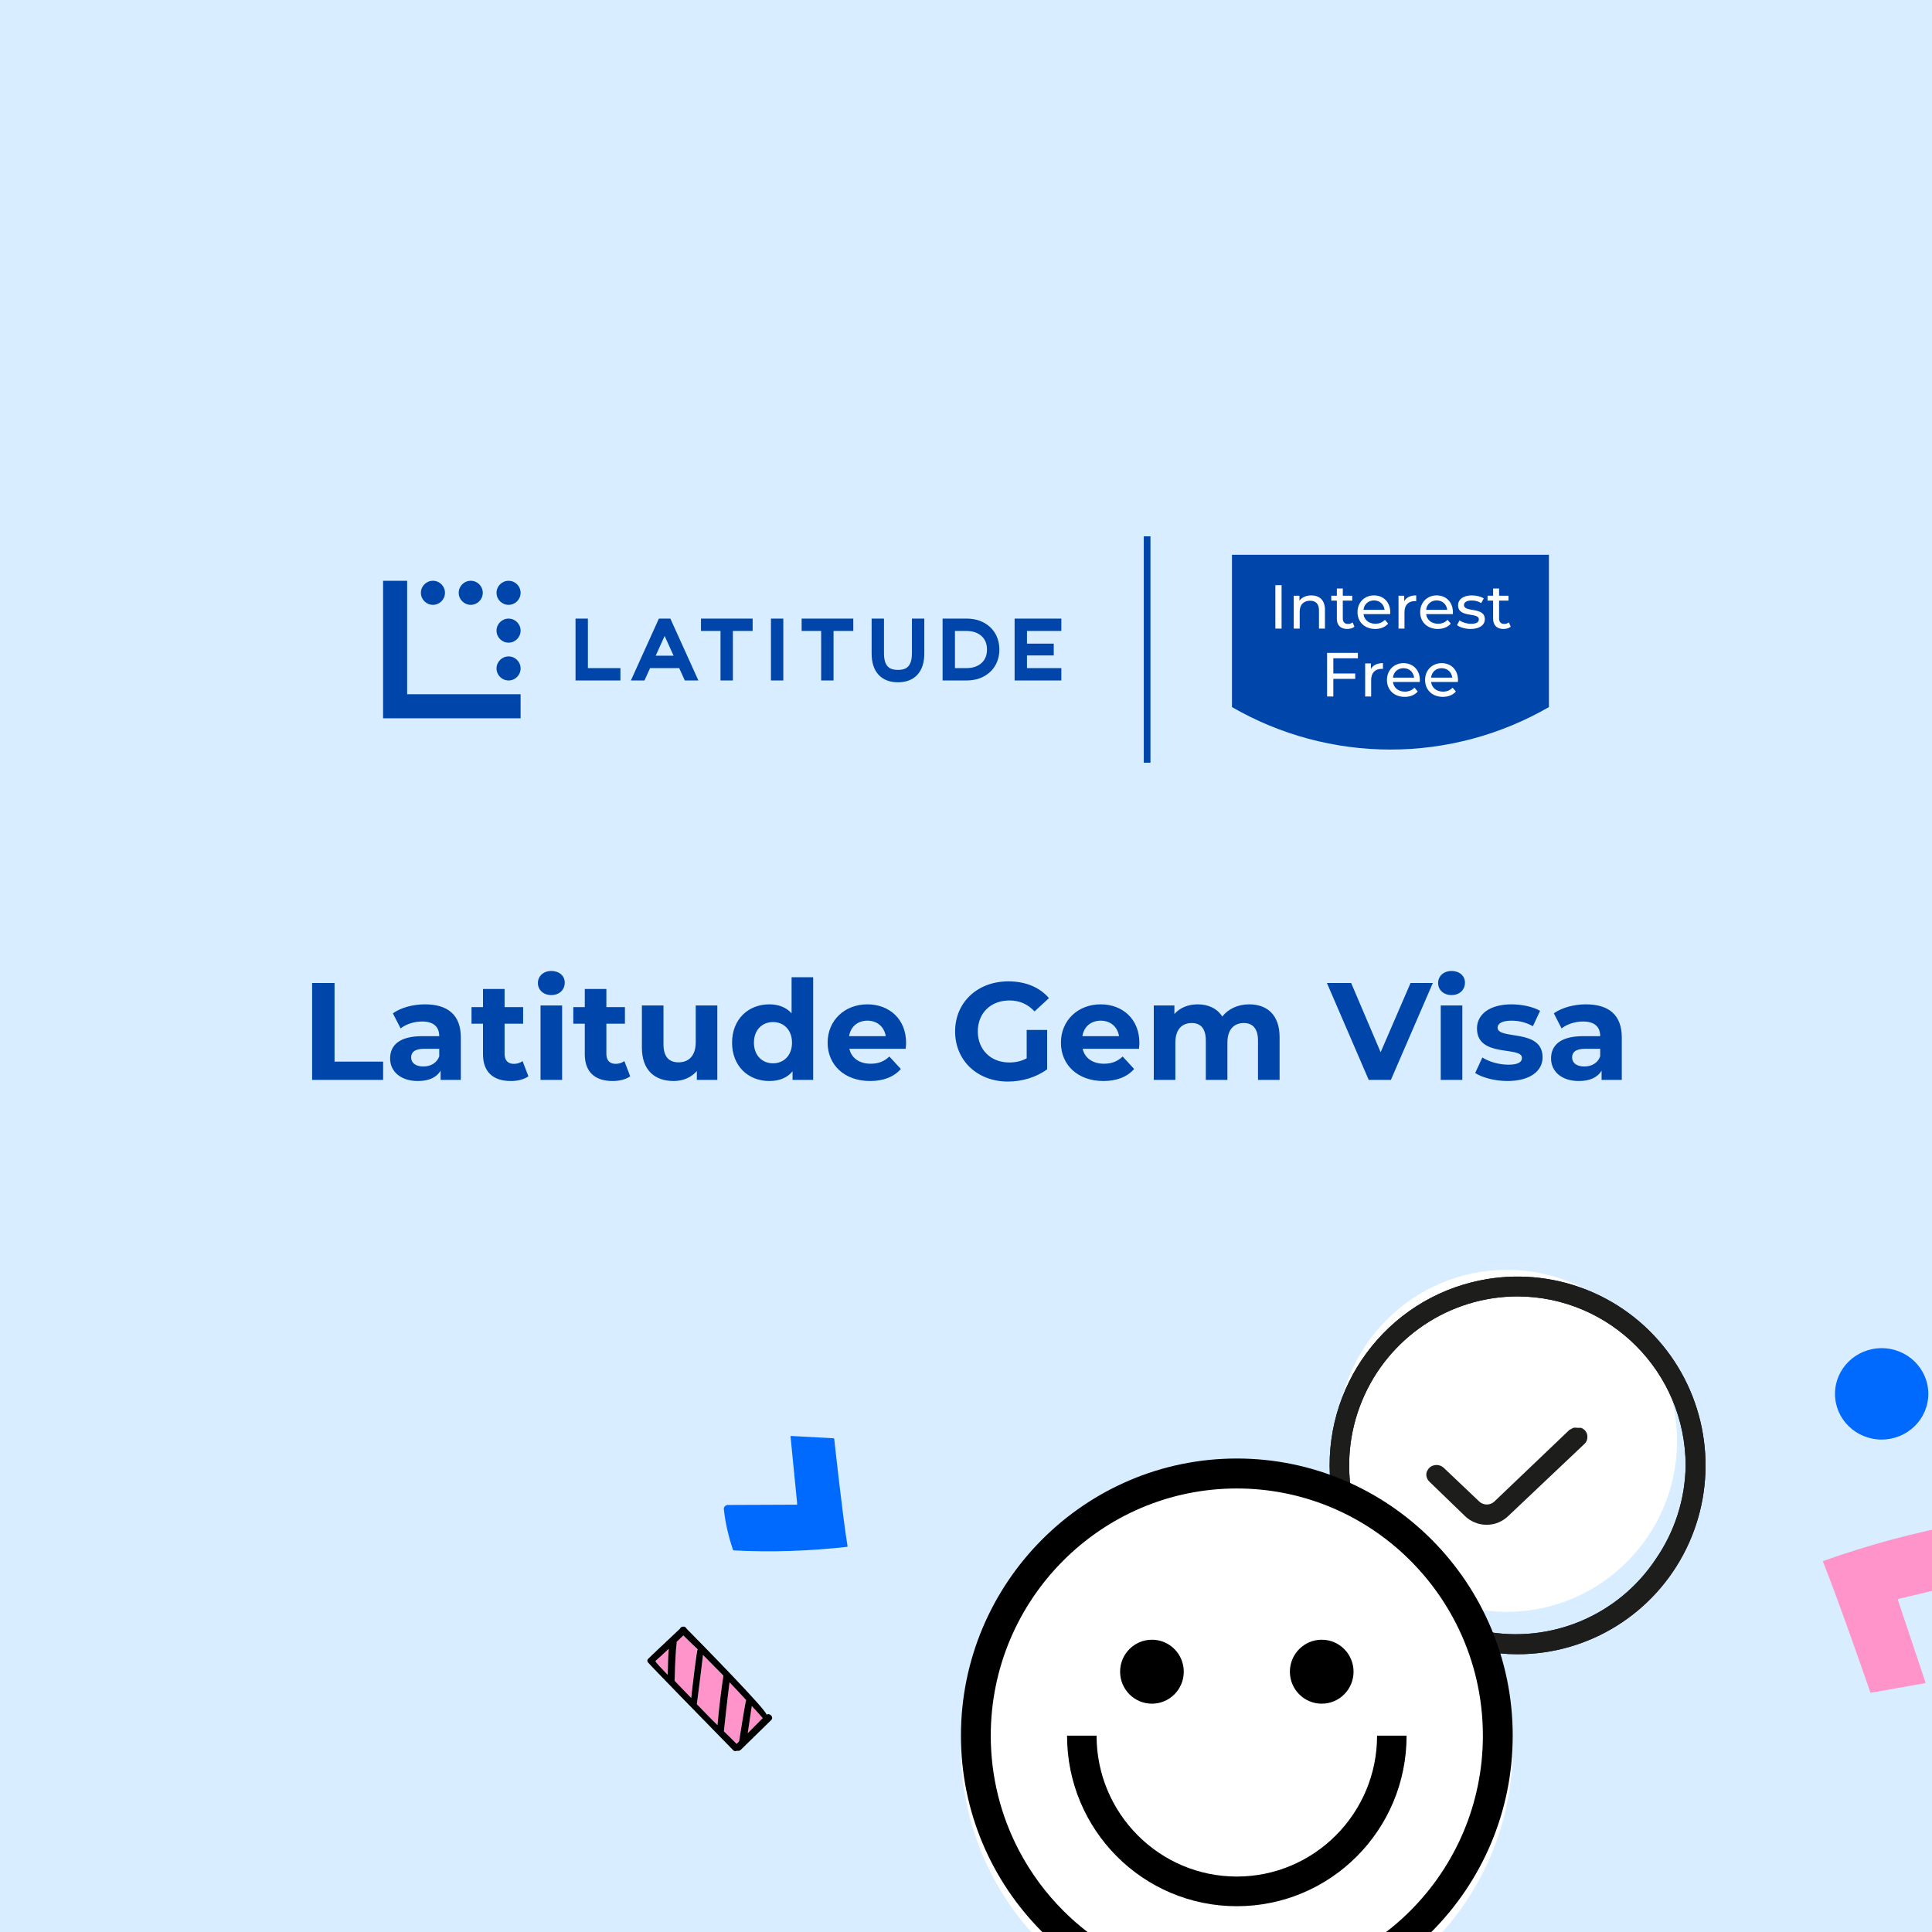 <svg width="335" height="335" viewBox="0 0 335 335" fill="none" xmlns="http://www.w3.org/2000/svg">
<rect x="0" y="0" width="335" height="335" fill="#333333" stroke="none"/>
<g clip-path="url(#clip0_116_966)">
<rect width="335" height="335" fill="#D8EDFF"/>
<g clip-path="url(#clip1_116_966)">
<path d="M213.618 122.606C221.971 127.428 231.45 129.97 241.096 129.97C250.743 129.97 260.22 127.43 268.575 122.606V96.197H213.618V122.606Z" fill="#0046AA"/>
<path d="M221.144 101.465H222.22V108.995H221.144V101.465Z" fill="white"/>
<path d="M229.739 105.714V108.995H228.706V105.834C228.706 104.715 228.147 104.165 227.168 104.165C226.071 104.165 225.36 104.821 225.36 106.059V108.995H224.328V103.294H225.317V104.154C225.737 103.573 226.467 103.239 227.372 103.239C228.759 103.239 229.739 104.036 229.739 105.714Z" fill="white"/>
<path d="M234.859 108.662C234.547 108.931 234.074 109.06 233.611 109.06C232.461 109.06 231.804 108.426 231.804 107.274V104.144H230.836V103.294H231.804V102.046H232.836V103.294H234.471V104.144H232.836V107.231C232.836 107.843 233.158 108.189 233.729 108.189C234.029 108.189 234.32 108.093 234.535 107.92L234.857 108.662H234.859Z" fill="white"/>
<path d="M241.045 106.487H236.42C236.549 107.488 237.356 108.155 238.484 108.155C239.152 108.155 239.711 107.93 240.131 107.467L240.7 108.134C240.184 108.736 239.399 109.058 238.451 109.058C236.612 109.058 235.385 107.843 235.385 106.144C235.385 104.444 236.6 103.239 238.247 103.239C239.893 103.239 241.065 104.423 241.065 106.175C241.065 106.262 241.055 106.391 241.043 106.487H241.045ZM236.42 105.745H240.078C239.97 104.788 239.25 104.11 238.249 104.11C237.248 104.11 236.527 104.778 236.42 105.745Z" fill="white"/>
<path d="M245.563 103.239V104.24C245.477 104.228 245.402 104.228 245.326 104.228C244.217 104.228 243.53 104.905 243.53 106.154V108.993H242.498V103.292H243.487V104.25C243.852 103.583 244.562 103.239 245.563 103.239Z" fill="white"/>
<path d="M251.911 106.487H247.285C247.414 107.488 248.221 108.155 249.349 108.155C250.017 108.155 250.576 107.93 250.996 107.467L251.565 108.134C251.049 108.736 250.264 109.058 249.316 109.058C247.477 109.058 246.25 107.843 246.25 106.144C246.25 104.444 247.465 103.239 249.112 103.239C250.759 103.239 251.93 104.423 251.93 106.175C251.93 106.262 251.92 106.391 251.909 106.487H251.911ZM247.285 105.745H250.943C250.835 104.788 250.115 104.11 249.114 104.11C248.113 104.11 247.393 104.778 247.285 105.745Z" fill="white"/>
<path d="M252.643 108.393L253.072 107.575C253.557 107.918 254.33 108.165 255.072 108.165C256.03 108.165 256.428 107.875 256.428 107.39C256.428 106.11 252.825 107.217 252.825 104.949C252.825 103.926 253.74 103.239 255.202 103.239C255.944 103.239 256.784 103.433 257.278 103.755L256.837 104.574C256.321 104.24 255.749 104.122 255.19 104.122C254.287 104.122 253.846 104.456 253.846 104.907C253.846 106.252 257.461 105.155 257.461 107.37C257.461 108.403 256.515 109.06 254.998 109.06C254.052 109.06 253.116 108.77 252.643 108.393Z" fill="white"/>
<path d="M261.957 108.662C261.645 108.931 261.172 109.06 260.709 109.06C259.559 109.06 258.901 108.426 258.901 107.274V104.144H257.934V103.294H258.901V102.046H259.934V103.294H261.569V104.144H259.934V107.231C259.934 107.843 260.256 108.189 260.827 108.189C261.129 108.189 261.419 108.093 261.633 107.92L261.955 108.662H261.957Z" fill="white"/>
<path d="M231.193 114.143V116.781H234.987V117.711H231.193V120.769H230.112V113.203H235.45V114.143H231.191H231.193Z" fill="white"/>
<path d="M239.795 114.985V115.99C239.709 115.978 239.632 115.978 239.558 115.978C238.445 115.978 237.752 116.659 237.752 117.913V120.767H236.714V115.038H237.709V116C238.076 115.331 238.79 114.983 239.795 114.983V114.985Z" fill="white"/>
<path d="M246.174 118.249H241.526C241.656 119.254 242.466 119.925 243.601 119.925C244.27 119.925 244.833 119.698 245.255 119.234L245.828 119.904C245.31 120.508 244.521 120.834 243.569 120.834C241.721 120.834 240.49 119.613 240.49 117.906C240.49 116.198 241.711 114.987 243.365 114.987C245.02 114.987 246.197 116.177 246.197 117.937C246.197 118.023 246.186 118.153 246.176 118.251L246.174 118.249ZM241.526 117.503H245.2C245.092 116.542 244.368 115.861 243.363 115.861C242.358 115.861 241.634 116.53 241.526 117.503Z" fill="white"/>
<path d="M252.788 118.249H248.14C248.27 119.254 249.08 119.925 250.215 119.925C250.884 119.925 251.447 119.698 251.869 119.234L252.442 119.904C251.924 120.508 251.135 120.834 250.183 120.834C248.335 120.834 247.104 119.613 247.104 117.906C247.104 116.198 248.325 114.987 249.979 114.987C251.634 114.987 252.811 116.177 252.811 117.937C252.811 118.023 252.8 118.153 252.79 118.251L252.788 118.249ZM248.14 117.503H251.814C251.706 116.542 250.982 115.861 249.977 115.861C248.973 115.861 248.248 116.53 248.14 117.503Z" fill="white"/>
<path d="M199.485 93H198.329V132.252H199.485V93Z" fill="#0046AA"/>
<path d="M90.269 115.906C90.269 117.058 89.335 117.992 88.183 117.992C87.031 117.992 86.097 117.058 86.097 115.906C86.097 114.754 87.031 113.82 88.183 113.82C89.335 113.82 90.269 114.754 90.269 115.906ZM88.183 100.705C87.031 100.705 86.097 101.639 86.097 102.792C86.097 103.944 87.031 104.878 88.183 104.878C89.335 104.878 90.269 103.944 90.269 102.792C90.269 101.639 89.335 100.705 88.183 100.705ZM88.183 107.262C87.031 107.262 86.097 108.197 86.097 109.349C86.097 110.501 87.031 111.435 88.183 111.435C89.335 111.435 90.269 110.501 90.269 109.349C90.269 108.197 89.335 107.262 88.183 107.262ZM70.598 100.703H66.425V124.547H90.269V120.375H70.598V100.703ZM81.626 104.876C82.778 104.876 83.712 103.942 83.712 102.79C83.712 101.638 82.778 100.703 81.626 100.703C80.474 100.703 79.539 101.638 79.539 102.79C79.539 103.942 80.474 104.876 81.626 104.876ZM75.069 104.876C76.221 104.876 77.155 103.942 77.155 102.79C77.155 101.638 76.221 100.703 75.069 100.703C73.916 100.703 72.982 101.638 72.982 102.79C72.982 103.942 73.916 104.876 75.069 104.876ZM101.939 107.26H99.794V117.99H107.579V115.845H101.939V107.26ZM173.282 112.626C173.282 114.675 172.358 115.918 171.582 116.601C170.534 117.523 169.192 117.99 167.59 117.99H163.44V107.26H167.59C169.192 107.26 170.534 107.728 171.584 108.652C172.36 109.335 173.282 110.577 173.282 112.626ZM171.137 112.626C171.137 111.621 170.813 110.832 170.165 110.263C169.518 109.694 168.66 109.408 167.59 109.408H165.585V115.845H167.59C168.66 115.845 169.518 115.56 170.165 114.989C170.813 114.42 171.137 113.631 171.137 112.624V112.626ZM184.033 109.408V107.262H175.93V117.992H184.033V115.847H178.075V113.653H182.716V111.602H178.075V109.408H184.033ZM116.238 107.262L121.098 117.992H118.743L117.769 115.843H112.719L111.746 117.992H109.391L114.25 107.262H116.238ZM116.798 113.698L115.245 110.269L113.693 113.698H116.8H116.798ZM158.121 113.305C158.121 114.336 157.909 115.089 157.489 115.545C157.247 115.808 156.798 116.155 155.701 116.155C154.604 116.155 154.154 115.806 153.913 115.545C153.493 115.089 153.281 114.336 153.281 113.305V107.262H151.136V113.305C151.136 114.899 151.536 116.131 152.337 116.999C153.138 117.868 154.26 118.302 155.703 118.302C157.145 118.302 158.268 117.868 159.069 116.999C159.87 116.13 160.27 114.899 160.27 113.305V107.262H158.125V113.305H158.121ZM121.545 109.408H124.933V117.992H127.078V109.408H130.505V107.262H121.545V109.408ZM138.999 109.408H142.386V117.992H144.532V109.408H147.958V107.262H138.999V109.408ZM133.678 117.992H135.823V107.262H133.678V117.992Z" fill="#0046AA"/>
</g>
<path d="M54.121 187.252V170.452H58.009V184.084H66.433V187.252H54.121ZM73.69 174.148C77.626 174.148 79.906 175.972 79.906 179.884V187.252H76.402V185.644C75.706 186.82 74.362 187.444 72.466 187.444C69.442 187.444 67.642 185.764 67.642 183.532C67.642 181.252 69.25 179.668 73.186 179.668H76.162C76.162 178.06 75.202 177.124 73.186 177.124C71.818 177.124 70.402 177.58 69.466 178.324L68.122 175.708C69.538 174.7 71.626 174.148 73.69 174.148ZM73.402 184.924C74.65 184.924 75.73 184.348 76.162 183.172V181.852H73.594C71.842 181.852 71.29 182.5 71.29 183.364C71.29 184.3 72.082 184.924 73.402 184.924ZM90.614 183.988L91.622 186.628C90.854 187.18 89.726 187.444 88.574 187.444C85.526 187.444 83.75 185.884 83.75 182.812V177.508H81.758V174.628H83.75V171.484H87.494V174.628H90.71V177.508H87.494V182.764C87.494 183.868 88.094 184.468 89.102 184.468C89.654 184.468 90.206 184.3 90.614 183.988ZM95.596 172.54C94.204 172.54 93.268 171.628 93.268 170.452C93.268 169.276 94.204 168.364 95.596 168.364C96.988 168.364 97.924 169.228 97.924 170.38C97.924 171.628 96.988 172.54 95.596 172.54ZM93.724 187.252V174.34H97.468V187.252H93.724ZM108.263 183.988L109.271 186.628C108.503 187.18 107.375 187.444 106.223 187.444C103.175 187.444 101.399 185.884 101.399 182.812V177.508H99.407V174.628H101.399V171.484H105.143V174.628H108.359V177.508H105.143V182.764C105.143 183.868 105.743 184.468 106.751 184.468C107.303 184.468 107.855 184.3 108.263 183.988ZM120.637 174.34H124.381V187.252H120.829V185.716C119.845 186.844 118.405 187.444 116.821 187.444C113.581 187.444 111.301 185.62 111.301 181.636V174.34H115.045V181.084C115.045 183.244 116.005 184.204 117.661 184.204C119.389 184.204 120.637 183.1 120.637 180.724V174.34ZM137.257 169.444H141.001V187.252H137.425V185.764C136.489 186.892 135.121 187.444 133.393 187.444C129.745 187.444 126.937 184.852 126.937 180.796C126.937 176.74 129.745 174.148 133.393 174.148C134.977 174.148 136.321 174.652 137.257 175.708V169.444ZM134.041 184.372C135.889 184.372 137.329 183.028 137.329 180.796C137.329 178.564 135.889 177.22 134.041 177.22C132.169 177.22 130.729 178.564 130.729 180.796C130.729 183.028 132.169 184.372 134.041 184.372ZM157.114 180.844C157.114 181.132 157.066 181.54 157.042 181.852H147.274C147.634 183.46 149.002 184.444 150.97 184.444C152.338 184.444 153.322 184.036 154.21 183.196L156.202 185.356C155.002 186.724 153.202 187.444 150.874 187.444C146.41 187.444 143.506 184.636 143.506 180.796C143.506 176.932 146.458 174.148 150.394 174.148C154.186 174.148 157.114 176.692 157.114 180.844ZM150.418 176.98C148.714 176.98 147.49 178.012 147.226 179.668H153.586C153.322 178.036 152.098 176.98 150.418 176.98ZM178.02 183.508V178.588H181.572V185.404C179.724 186.796 177.18 187.54 174.78 187.54C169.5 187.54 165.612 183.916 165.612 178.852C165.612 173.788 169.5 170.164 174.852 170.164C177.804 170.164 180.252 171.172 181.884 173.068L179.388 175.372C178.164 174.076 176.748 173.476 175.044 173.476C171.78 173.476 169.548 175.66 169.548 178.852C169.548 181.996 171.78 184.228 174.996 184.228C176.052 184.228 177.036 184.036 178.02 183.508ZM197.567 180.844C197.567 181.132 197.519 181.54 197.495 181.852H187.727C188.087 183.46 189.455 184.444 191.423 184.444C192.791 184.444 193.775 184.036 194.663 183.196L196.655 185.356C195.455 186.724 193.655 187.444 191.327 187.444C186.863 187.444 183.959 184.636 183.959 180.796C183.959 176.932 186.911 174.148 190.847 174.148C194.639 174.148 197.567 176.692 197.567 180.844ZM190.871 176.98C189.167 176.98 187.943 178.012 187.679 179.668H194.039C193.775 178.036 192.551 176.98 190.871 176.98ZM216.596 174.148C219.668 174.148 221.876 175.924 221.876 179.86V187.252H218.132V180.436C218.132 178.348 217.196 177.388 215.684 177.388C214.004 177.388 212.828 178.468 212.828 180.772V187.252H209.084V180.436C209.084 178.348 208.196 177.388 206.636 177.388C204.98 177.388 203.804 178.468 203.804 180.772V187.252H200.06V174.34H203.636V175.828C204.596 174.724 206.036 174.148 207.692 174.148C209.492 174.148 211.028 174.844 211.94 176.26C212.972 174.94 214.652 174.148 216.596 174.148ZM244.581 170.452H248.445L241.173 187.252H237.333L230.085 170.452H234.285L239.397 182.452L244.581 170.452ZM251.69 172.54C250.298 172.54 249.362 171.628 249.362 170.452C249.362 169.276 250.298 168.364 251.69 168.364C253.082 168.364 254.018 169.228 254.018 170.38C254.018 171.628 253.082 172.54 251.69 172.54ZM249.818 187.252V174.34H253.562V187.252H249.818ZM261.381 187.444C259.197 187.444 256.989 186.844 255.789 186.052L257.037 183.364C258.189 184.108 259.941 184.612 261.525 184.612C263.253 184.612 263.901 184.156 263.901 183.436C263.901 181.324 256.101 183.484 256.101 178.324C256.101 175.876 258.309 174.148 262.077 174.148C263.853 174.148 265.821 174.556 267.045 175.276L265.797 177.94C264.525 177.22 263.253 176.98 262.077 176.98C260.397 176.98 259.677 177.508 259.677 178.18C259.677 180.388 267.477 178.252 267.477 183.34C267.477 185.74 265.245 187.444 261.381 187.444ZM274.995 174.148C278.931 174.148 281.211 175.972 281.211 179.884V187.252H277.707V185.644C277.011 186.82 275.667 187.444 273.771 187.444C270.747 187.444 268.947 185.764 268.947 183.532C268.947 181.252 270.555 179.668 274.491 179.668H277.467C277.467 178.06 276.507 177.124 274.491 177.124C273.123 177.124 271.707 177.58 270.771 178.324L269.427 175.708C270.843 174.7 272.931 174.148 274.995 174.148ZM274.707 184.924C275.955 184.924 277.035 184.348 277.467 183.172V181.852H274.899C273.147 181.852 272.595 182.5 272.595 183.364C272.595 184.3 273.387 184.924 274.707 184.924Z" fill="#0046AA"/>
<g clip-path="url(#clip2_116_966)">
<path d="M146.953 268.062C146.996 268.102 146.925 268.178 146.889 268.217C140.437 268.934 133.861 269.179 127.272 268.838C127.192 268.835 127.15 268.795 127.107 268.756C126.296 266.351 125.772 264.071 125.519 261.757C125.44 261.326 125.761 260.981 126.191 260.952L138.124 260.903C138.204 260.905 138.24 260.867 138.231 260.788C137.878 257.377 137.429 252.517 137.076 249.106C137.067 249.027 137.103 248.989 137.183 248.991L144.524 249.389C144.603 249.391 144.645 249.431 144.653 249.509C144.718 250.214 146.148 263.154 146.953 268.062Z" fill="#006AFF"/>
<path d="M130.352 295.812C131.016 296.497 131.637 297.226 132.257 297.911L129.651 300.48C129.884 298.953 130.118 297.384 130.352 295.812ZM124.41 299.136C124.665 296.26 125.006 293.426 125.434 290.548C124.283 289.349 123.089 288.152 121.895 286.954C121.594 289.656 120.826 295.498 120.826 295.498C120.826 295.498 123.261 298.023 124.412 299.135L124.41 299.136ZM118.443 283.578C118.058 283.933 117.675 284.33 117.289 284.687L117.291 284.816C117.066 286.908 116.929 291.435 116.929 291.435C116.929 291.435 118.745 293.361 119.806 294.43C120.151 291.684 120.791 286.06 120.877 285.971C120.123 285.158 119.282 284.346 118.443 283.578ZM129.377 294.785C128.446 293.758 127.472 292.73 126.497 291.703C126.152 294.276 125.516 300.204 125.516 300.204L127.727 302.341L128.154 301.899C128.506 299.673 129.292 294.874 129.377 294.785ZM115.963 285.884C115.193 286.594 114.422 287.304 113.696 288.012C113.744 288.273 114.628 289.171 115.824 290.412C115.841 288.888 115.815 287.41 115.963 285.884Z" fill="#FF94CA"/>
<path d="M132.9 297.335C133.371 296.978 121.156 284.531 119.076 282.435C118.986 282.264 118.808 282.092 118.634 282.052L118.548 282.053C118.242 282.015 117.984 282.194 117.901 282.413C116.19 284.051 112.512 287.466 112.428 287.599C112.17 287.821 112.22 288.124 112.396 288.295C112.397 288.382 122.269 298.521 127.137 303.482C127.358 303.696 127.576 303.692 127.791 303.558C128.011 303.641 128.227 303.594 128.442 303.416C130.193 301.689 131.989 299.961 133.742 298.233C134.211 297.746 133.458 296.932 132.9 297.335ZM119.849 294.43C118.787 293.361 116.971 291.434 116.971 291.434C116.971 291.434 117.065 286.908 117.333 284.815L117.331 284.685C117.717 284.33 118.1 283.932 118.485 283.576C119.326 284.389 120.122 285.202 120.962 285.97C120.833 286.059 120.149 291.684 119.849 294.43ZM121.895 286.953C123.089 288.15 124.241 289.348 125.436 290.546C125.006 293.381 124.665 296.258 124.411 299.135C123.261 298.023 120.826 295.499 120.826 295.499C120.826 295.499 121.595 289.657 121.895 286.953ZM115.962 285.882C115.816 287.408 115.842 288.886 115.781 290.41C114.587 289.17 113.7 288.271 113.653 288.01C114.467 287.301 115.194 286.593 115.962 285.882ZM125.517 300.203C125.517 300.203 126.151 294.274 126.498 291.702C127.473 292.729 128.447 293.757 129.379 294.784C129.293 294.873 128.507 299.673 128.155 301.941L127.729 302.384C127.285 301.912 125.517 300.203 125.517 300.203ZM129.653 300.523L130.353 295.811C131.017 296.496 131.638 297.225 132.258 297.91L129.653 300.523Z" fill="black"/>
<path d="M316.121 270.867C316.056 270.83 316.123 270.714 316.157 270.655C324.007 267.877 332.144 265.653 340.467 264.16C340.566 264.139 340.631 264.177 340.696 264.214C342.394 266.983 343.698 269.681 344.674 272.499C344.897 273.016 344.593 273.542 344.065 273.703L329.183 277.243C329.085 277.263 329.051 277.322 329.082 277.418C330.497 281.579 332.443 287.524 333.858 291.685C333.889 291.781 333.856 291.839 333.757 291.86L324.48 293.503C324.381 293.524 324.316 293.487 324.285 293.39C324.002 292.527 318.527 276.768 316.122 270.868L316.121 270.867Z" fill="#FF94CA"/>
<path d="M326.27 249.613C330.738 249.613 334.36 246.065 334.36 241.689C334.36 237.313 330.738 233.765 326.27 233.765C321.801 233.765 318.179 237.313 318.179 241.689C318.179 246.065 321.801 249.613 326.27 249.613Z" fill="#006AFF"/>
<path d="M261.28 220.18C245.004 220.18 231.764 233.481 231.764 249.832C231.764 266.181 245.004 279.483 261.28 279.483C277.555 279.483 290.796 266.182 290.796 249.832C290.796 233.481 277.555 220.18 261.28 220.18Z" fill="white"/>
<path d="M263.112 286.836C246.361 286.821 232.35 274.051 230.709 257.303C229.067 240.556 240.331 225.289 256.757 221.99C268.933 219.547 281.432 224.264 288.994 234.158C296.555 244.052 297.862 257.402 292.368 268.587C286.872 279.772 275.528 286.849 263.112 286.836ZM263.112 224.791C251.318 224.816 240.695 231.956 236.17 242.896C231.64 253.839 234.135 266.446 242.487 274.815C246.566 278.878 251.728 281.665 257.351 282.841C268.854 285.058 280.561 280.147 287.081 270.372C290.397 265.592 292.209 259.922 292.283 254.097C292.242 237.926 279.206 224.829 263.112 224.79V224.791Z" fill="#1D1D1B"/>
<path d="M263.112 286.836C246.361 286.821 232.35 274.051 230.709 257.303C229.067 240.556 240.331 225.289 256.757 221.99C268.933 219.547 281.432 224.264 288.994 234.158C296.555 244.052 297.862 257.402 292.368 268.587C286.872 279.772 275.528 286.849 263.112 286.836ZM263.112 224.791C251.318 224.816 240.695 231.956 236.17 242.896C231.64 253.839 234.135 266.446 242.487 274.815C246.566 278.878 251.728 281.665 257.351 282.841C268.854 285.058 280.561 280.147 287.081 270.372C290.397 265.592 292.209 259.922 292.283 254.097C292.242 237.926 279.206 224.829 263.112 224.79V224.791Z" fill="#1D1D1B"/>
<path d="M257.767 264.384C257.062 264.396 256.364 264.258 255.722 263.982C255.084 263.728 254.506 263.355 254.025 262.882L247.849 256.914C247.686 256.755 247.556 256.569 247.464 256.365C247.26 255.947 247.26 255.464 247.464 255.047C247.565 254.847 247.695 254.662 247.851 254.497C248.539 253.864 249.632 253.864 250.32 254.497L256.533 260.393C257.246 261.034 258.366 261.034 259.079 260.393L272.123 247.942L272.818 247.575C273.034 247.538 273.257 247.538 273.473 247.575H274.168C274.38 247.667 274.576 247.791 274.746 247.942C274.901 248.107 275.032 248.292 275.133 248.491C275.286 248.919 275.286 249.382 275.133 249.809C275.041 250.014 274.91 250.199 274.746 250.359L261.627 262.774C261.144 263.263 260.569 263.661 259.928 263.945C259.253 264.248 258.513 264.399 257.767 264.384Z" fill="#1D1D1B"/>
<path d="M214.46 254.944C188.082 254.944 166.622 276.502 166.622 303C166.622 329.498 188.082 351.056 214.46 351.056C240.837 351.056 262.298 329.498 262.298 303C262.298 276.502 240.837 254.944 214.46 254.944Z" fill="white"/>
<path d="M214.46 252.899C188.082 252.899 166.622 274.458 166.622 300.956C166.622 327.454 188.082 349.011 214.46 349.011C240.837 349.011 262.298 327.454 262.298 300.956C262.298 274.458 240.837 252.899 214.46 252.899ZM214.46 343.817C202.741 343.817 192.111 339.044 184.393 331.334C181.309 328.256 178.694 324.708 176.656 320.807C173.553 314.87 171.794 308.116 171.794 300.956C171.794 277.323 190.934 258.095 214.46 258.095C225.619 258.095 235.789 262.423 243.4 269.493C247.345 273.157 250.604 277.56 252.953 282.48C255.627 288.078 257.125 294.344 257.125 300.956C257.125 324.589 237.986 343.817 214.46 343.817Z" fill="black"/>
<path d="M243.898 300.956H238.778C238.778 314.457 227.869 325.385 214.46 325.385C201.05 325.385 190.141 314.457 190.141 300.956H185.021C185.021 317.349 198.228 330.529 214.46 330.529C230.692 330.529 243.898 317.349 243.898 300.956Z" fill="black"/>
<path d="M199.741 295.411C202.789 295.411 205.261 292.928 205.261 289.865C205.261 286.803 202.789 284.32 199.741 284.32C196.692 284.32 194.221 286.803 194.221 289.865C194.221 292.928 196.692 295.411 199.741 295.411Z" fill="black"/>
<path d="M229.18 295.411C232.228 295.411 234.7 292.928 234.7 289.865C234.7 286.803 232.228 284.32 229.18 284.32C226.131 284.32 223.66 286.803 223.66 289.865C223.66 292.928 226.131 295.411 229.18 295.411Z" fill="black"/>
</g>
</g>
<defs>
<clipPath id="clip0_116_966">
<rect width="335" height="335" fill="white"/>
</clipPath>
<clipPath id="clip1_116_966">
<rect width="202.15" height="39.252" fill="white" transform="translate(66.425 93)"/>
</clipPath>
<clipPath id="clip2_116_966">
<rect width="237" height="139.056" fill="white" transform="translate(111 212)"/>
</clipPath>
</defs>
</svg>
